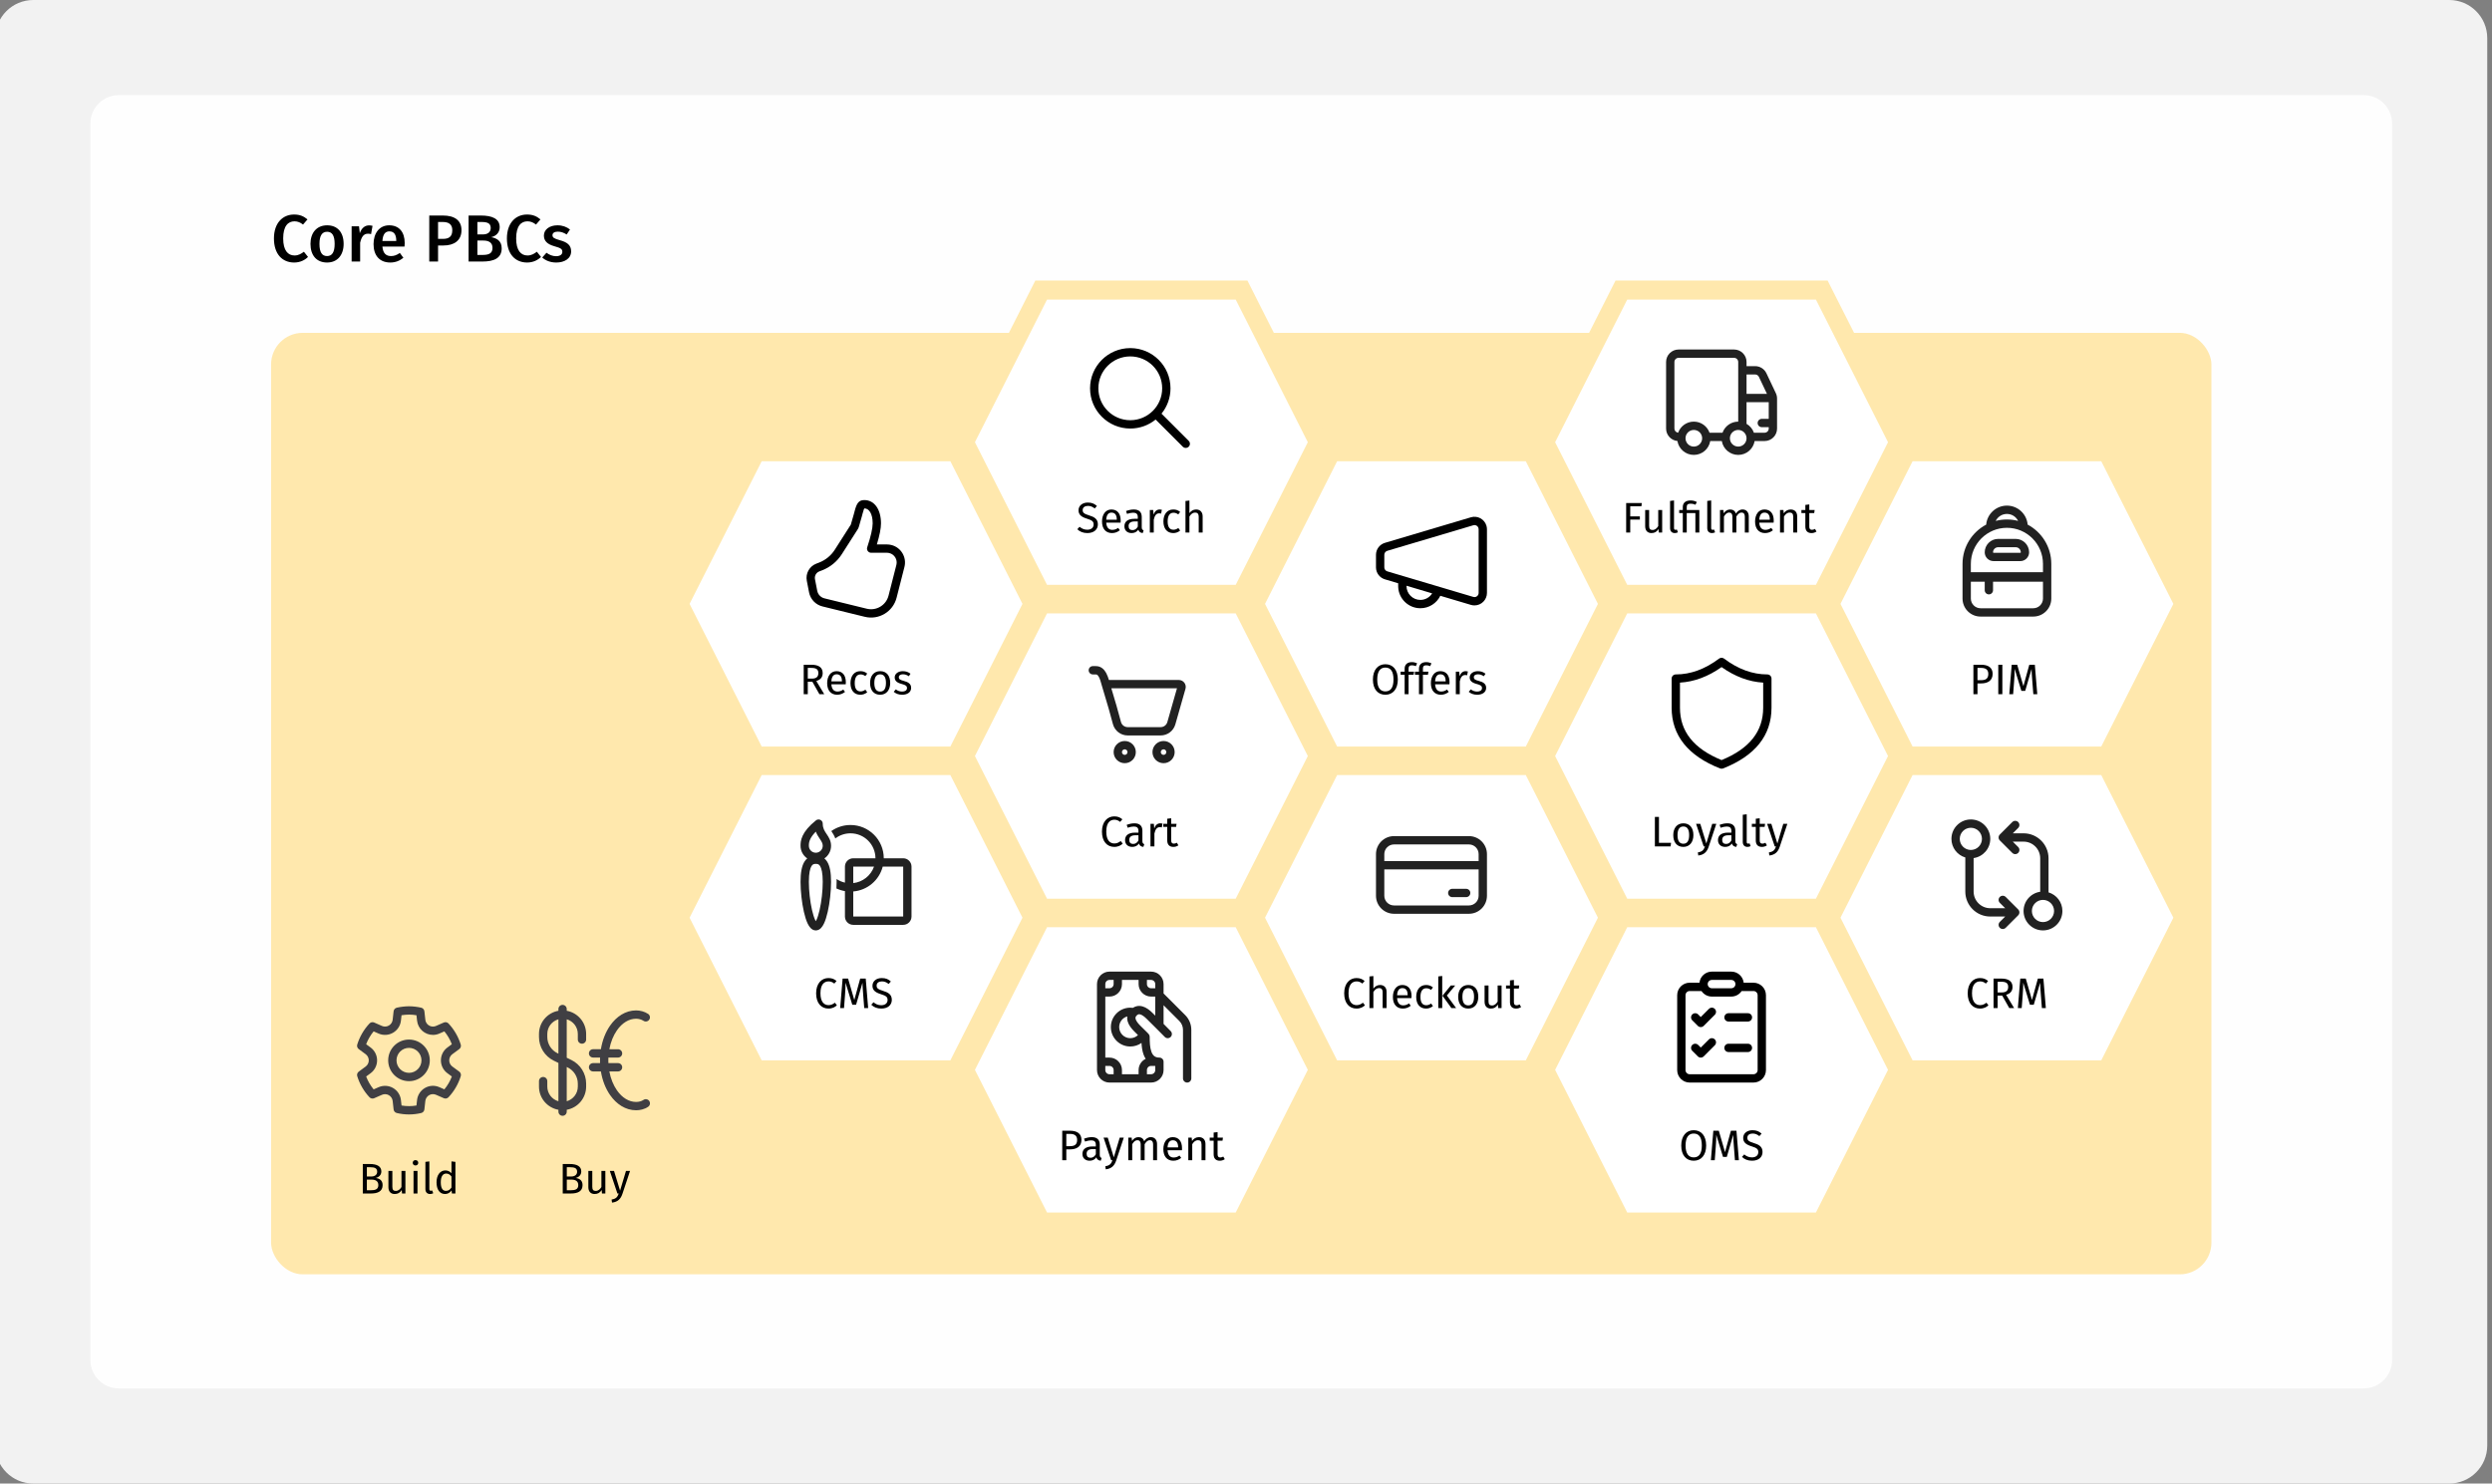 <svg xmlns="http://www.w3.org/2000/svg" width="524" height="312" viewBox="0 0 524 312" fill="none"><rect x="0" y="0" width="524" height="312" fill="#808080" stroke="none"/><g clip-path="url(#clip0_4340_4158)"><path d="M-1 8C-1 3.582 2.582 0 7 0H515C519.418 0 523 3.582 523 8V304C523 308.418 519.418 312 515 312H7C2.582 312 -1 308.418 -1 304V8Z" fill="#F2F2F2"></path><path fill-rule="evenodd" clip-rule="evenodd" d="M19 26C19 22.686 21.686 20 25 20H497C500.314 20 503 22.686 503 26V286C503 289.314 500.314 292 497 292H25C21.686 292 19 289.314 19 286V26Z" fill="white" fill-opacity="0.93"></path><rect x="57" y="70" width="408" height="198" rx="6.655" fill="#FFE8AD"></rect><path d="M61.83 45.116C63.062 45.116 63.86 45.48 64.658 46.138L63.72 47.23C63.16 46.782 62.586 46.544 61.928 46.544C60.584 46.544 59.548 47.524 59.548 50.142C59.548 52.69 60.556 53.726 61.928 53.726C62.768 53.726 63.342 53.362 63.902 52.942L64.77 54.034C64.182 54.636 63.174 55.21 61.858 55.21C59.352 55.21 57.602 53.432 57.602 50.142C57.602 46.894 59.45 45.116 61.83 45.116ZM68.786 47.384C70.97 47.384 72.258 48.868 72.258 51.29C72.258 53.628 70.956 55.21 68.772 55.21C66.588 55.21 65.286 53.726 65.286 51.29C65.286 48.966 66.588 47.384 68.786 47.384ZM68.786 48.742C67.736 48.742 67.176 49.54 67.176 51.29C67.176 53.068 67.722 53.852 68.772 53.852C69.822 53.852 70.368 53.054 70.368 51.29C70.368 49.526 69.822 48.742 68.786 48.742ZM77.591 47.398C77.857 47.398 78.095 47.426 78.333 47.496L78.025 49.232C77.801 49.176 77.619 49.148 77.367 49.148C76.471 49.148 76.009 49.806 75.729 51.052V55H73.937V47.594H75.491L75.659 49.05C76.009 47.986 76.723 47.398 77.591 47.398ZM85.099 51.122C85.099 51.36 85.071 51.654 85.057 51.85H80.409C80.535 53.362 81.249 53.852 82.229 53.852C82.887 53.852 83.433 53.642 84.077 53.194L84.819 54.216C84.091 54.804 83.195 55.21 82.075 55.21C79.779 55.21 78.547 53.684 78.547 51.346C78.547 49.092 79.737 47.384 81.837 47.384C83.909 47.384 85.099 48.784 85.099 51.122ZM83.321 50.688V50.604C83.321 49.386 82.887 48.658 81.879 48.658C81.039 48.658 80.507 49.218 80.409 50.688H83.321ZM93.119 45.326C95.555 45.326 97.039 46.32 97.039 48.406C97.039 50.632 95.429 51.626 93.245 51.626H92.111V55H90.263V45.326H93.119ZM93.105 50.24C94.337 50.24 95.107 49.82 95.107 48.406C95.107 47.188 94.365 46.684 93.105 46.684H92.111V50.24H93.105ZM103.28 49.876C104.386 50.086 105.492 50.604 105.492 52.214C105.492 54.342 103.798 55 101.446 55H98.534V45.326H101.068C103.56 45.326 105.072 46.026 105.072 47.79C105.072 48.994 104.204 49.68 103.28 49.876ZM101.25 46.684H100.382V49.302H101.516C102.524 49.302 103.182 48.854 103.182 47.944C103.182 46.964 102.51 46.684 101.25 46.684ZM101.46 53.614C102.678 53.614 103.56 53.362 103.56 52.144C103.56 50.982 102.734 50.59 101.656 50.59H100.382V53.614H101.46ZM110.816 45.116C112.048 45.116 112.846 45.48 113.644 46.138L112.706 47.23C112.146 46.782 111.572 46.544 110.914 46.544C109.57 46.544 108.534 47.524 108.534 50.142C108.534 52.69 109.542 53.726 110.914 53.726C111.754 53.726 112.328 53.362 112.888 52.942L113.756 54.034C113.168 54.636 112.16 55.21 110.844 55.21C108.338 55.21 106.588 53.432 106.588 50.142C106.588 46.894 108.436 45.116 110.816 45.116ZM117.223 47.384C118.287 47.384 119.155 47.72 119.855 48.266L119.155 49.316C118.539 48.924 117.951 48.714 117.293 48.714C116.579 48.714 116.173 49.008 116.173 49.456C116.173 49.946 116.467 50.17 117.727 50.52C119.239 50.926 120.093 51.542 120.093 52.858C120.093 54.398 118.665 55.21 116.971 55.21C115.697 55.21 114.703 54.776 114.017 54.16L114.913 53.152C115.487 53.586 116.173 53.88 116.929 53.88C117.727 53.88 118.245 53.544 118.245 52.984C118.245 52.368 117.951 52.172 116.565 51.78C115.039 51.36 114.367 50.632 114.367 49.54C114.367 48.308 115.501 47.384 117.223 47.384Z" fill="black"></path><path d="M203.215 92.098L202.759 93L203.215 93.902L218.379 123.902L218.934 125H220.164H259.836H261.066L261.621 123.902L276.785 93.902L277.241 93L276.785 92.098L261.621 62.098L261.066 61H259.836H220.164H218.934L218.379 62.098L203.215 92.098Z" fill="white" stroke="#FFE8AD" stroke-width="4"></path><path fill-rule="evenodd" clip-rule="evenodd" d="M205 159L220.164 129H259.836L275 159L259.836 189H220.164L205 159Z" fill="white"></path><path fill-rule="evenodd" clip-rule="evenodd" d="M205 225L220.164 195H259.836L275 225L259.836 255H220.164L205 225Z" fill="white"></path><path fill-rule="evenodd" clip-rule="evenodd" d="M327 159L342.164 129H381.836L397 159L381.836 189H342.164L327 159Z" fill="white"></path><path fill-rule="evenodd" clip-rule="evenodd" d="M327 225L342.164 195H381.836L397 225L381.836 255H342.164L327 225Z" fill="white"></path><path fill-rule="evenodd" clip-rule="evenodd" d="M145 127L160.164 97H199.836L215 127L199.836 157H160.164L145 127Z" fill="white"></path><path fill-rule="evenodd" clip-rule="evenodd" d="M145 193L160.164 163H199.836L215 193L199.836 223H160.164L145 193Z" fill="white"></path><path fill-rule="evenodd" clip-rule="evenodd" d="M387 193L402.164 163H441.836L457 193L441.836 223H402.164L387 193Z" fill="white"></path><path d="M325.215 92.098L324.759 93L325.215 93.902L340.379 123.902L340.934 125H342.164H381.836H383.066L383.621 123.902L398.785 93.902L399.241 93L398.785 92.098L383.621 62.098L383.066 61H381.836H342.164H340.934L340.379 62.098L325.215 92.098Z" fill="white" stroke="#FFE8AD" stroke-width="4"></path><path fill-rule="evenodd" clip-rule="evenodd" d="M266 127L281.164 97H320.836L336 127L320.836 157H281.164L266 127Z" fill="white"></path><path d="M234.285 171.691C235.068 171.691 235.509 171.907 236.004 172.303L235.536 172.852C235.149 172.537 234.771 172.393 234.339 172.393C233.403 172.393 232.62 173.023 232.62 174.895C232.62 176.686 233.367 177.388 234.33 177.388C234.915 177.388 235.302 177.136 235.653 176.875L236.076 177.415C235.734 177.766 235.14 178.108 234.303 178.108C232.8 178.108 231.711 176.983 231.711 174.895C231.711 172.798 232.881 171.691 234.285 171.691ZM240.215 176.893C240.215 177.307 240.368 177.442 240.611 177.532L240.422 178.108C239.945 178.054 239.639 177.865 239.495 177.397C239.162 177.892 238.658 178.108 238.082 178.108C237.137 178.108 236.57 177.523 236.57 176.677C236.57 175.66 237.335 175.111 238.658 175.111H239.387V174.76C239.387 174.076 239.054 173.824 238.397 173.824C238.046 173.824 237.605 173.914 237.119 174.076L236.912 173.473C237.497 173.257 238.019 173.149 238.55 173.149C239.693 173.149 240.215 173.734 240.215 174.724V176.893ZM238.271 177.487C238.757 177.487 239.117 177.244 239.387 176.749V175.66H238.766C237.893 175.66 237.452 175.984 237.452 176.632C237.452 177.19 237.731 177.487 238.271 177.487ZM243.976 173.149C244.129 173.149 244.3 173.167 244.444 173.203L244.291 174.013C244.147 173.977 244.048 173.959 243.877 173.959C243.283 173.959 242.941 174.382 242.743 175.291V178H241.915V173.257H242.626L242.707 174.22C242.959 173.509 243.4 173.149 243.976 173.149ZM247.466 177.235L247.781 177.784C247.466 178 247.124 178.108 246.719 178.108C245.918 178.108 245.441 177.64 245.441 176.758V173.896H244.613V173.257H245.441V172.186L246.269 172.087V173.257H247.394L247.304 173.896H246.269V176.722C246.269 177.199 246.422 177.424 246.836 177.424C247.043 177.424 247.232 177.361 247.466 177.235Z" fill="black"></path><path fill-rule="evenodd" clip-rule="evenodd" d="M266 193L281.164 163H320.836L336 193L320.836 223H281.164L266 193Z" fill="white"></path><path d="M172.303 146L170.818 143.372H169.855V146H169V139.799H170.629C172.177 139.799 172.987 140.393 172.987 141.554C172.987 142.427 172.537 142.949 171.646 143.219L173.32 146H172.303ZM169.855 142.715H170.719C171.583 142.715 172.078 142.391 172.078 141.554C172.078 140.78 171.637 140.465 170.62 140.465H169.855V142.715ZM177.854 143.489C177.854 143.651 177.845 143.804 177.836 143.912H174.812C174.893 145.01 175.406 145.433 176.09 145.433C176.558 145.433 176.909 145.307 177.323 145.019L177.683 145.514C177.215 145.883 176.684 146.108 176.027 146.108C174.704 146.108 173.93 145.181 173.93 143.678C173.93 142.202 174.677 141.149 175.901 141.149C177.179 141.149 177.854 142.04 177.854 143.489ZM177.035 143.3V143.246C177.035 142.319 176.666 141.806 175.919 141.806C175.289 141.806 174.875 142.247 174.812 143.3H177.035ZM180.904 141.149C181.462 141.149 181.912 141.293 182.353 141.662L181.957 142.184C181.633 141.95 181.336 141.833 180.94 141.833C180.193 141.833 179.725 142.418 179.725 143.651C179.725 144.893 180.193 145.406 180.94 145.406C181.336 145.406 181.615 145.28 181.975 145.046L182.353 145.586C181.93 145.928 181.453 146.108 180.904 146.108C179.626 146.108 178.834 145.199 178.834 143.669C178.834 142.157 179.617 141.149 180.904 141.149ZM185.08 141.149C186.43 141.149 187.186 142.121 187.186 143.624C187.186 145.091 186.412 146.108 185.071 146.108C183.721 146.108 182.956 145.136 182.956 143.633C182.956 142.166 183.73 141.149 185.08 141.149ZM185.08 141.815C184.288 141.815 183.847 142.391 183.847 143.633C183.847 144.866 184.279 145.442 185.071 145.442C185.863 145.442 186.295 144.866 186.295 143.624C186.295 142.391 185.863 141.815 185.08 141.815ZM189.841 141.149C190.507 141.149 191.002 141.347 191.452 141.689L191.101 142.211C190.678 141.941 190.309 141.806 189.868 141.806C189.328 141.806 188.995 142.049 188.995 142.427C188.995 142.814 189.247 142.994 190.012 143.192C191.011 143.444 191.587 143.84 191.587 144.668C191.587 145.658 190.678 146.108 189.715 146.108C188.914 146.108 188.338 145.847 187.924 145.487L188.365 144.983C188.743 145.271 189.184 145.442 189.697 145.442C190.318 145.442 190.714 145.172 190.714 144.722C190.714 144.254 190.48 144.074 189.562 143.831C188.536 143.561 188.131 143.12 188.131 142.454C188.131 141.698 188.86 141.149 189.841 141.149Z" fill="black"></path><path d="M174.184 205.691C174.967 205.691 175.408 205.907 175.903 206.303L175.435 206.852C175.048 206.537 174.67 206.393 174.238 206.393C173.302 206.393 172.519 207.023 172.519 208.895C172.519 210.686 173.266 211.388 174.229 211.388C174.814 211.388 175.201 211.136 175.552 210.875L175.975 211.415C175.633 211.766 175.039 212.108 174.202 212.108C172.699 212.108 171.61 210.983 171.61 208.895C171.61 206.798 172.78 205.691 174.184 205.691ZM182.038 205.799L182.551 212H181.723L181.507 209.201C181.426 208.229 181.363 207.185 181.354 206.672L180.013 211.298H179.212L177.799 206.663C177.799 207.392 177.754 208.355 177.682 209.264L177.475 212H176.665L177.178 205.799H178.33L179.635 210.308L180.877 205.799H182.038ZM185.41 205.691C186.265 205.691 186.805 205.943 187.327 206.411L186.859 206.933C186.391 206.555 185.959 206.393 185.446 206.393C184.825 206.393 184.33 206.681 184.33 207.275C184.33 207.797 184.573 208.049 185.689 208.391C186.679 208.697 187.525 209.084 187.525 210.272C187.525 211.352 186.706 212.108 185.311 212.108C184.42 212.108 183.718 211.811 183.205 211.307L183.673 210.785C184.141 211.163 184.627 211.406 185.302 211.406C186.031 211.406 186.634 211.046 186.634 210.299C186.634 209.696 186.346 209.426 185.293 209.102C184.087 208.733 183.457 208.274 183.457 207.311C183.457 206.357 184.267 205.691 185.41 205.691Z" fill="black"></path><path fill-rule="evenodd" clip-rule="evenodd" d="M387 127L402.164 97H441.836L457 127L441.836 157H402.164L387 127Z" fill="white"></path><path d="M348.832 171.799V177.253H351.379L351.28 178H347.977V171.799H348.832ZM353.968 173.149C355.318 173.149 356.074 174.121 356.074 175.624C356.074 177.091 355.3 178.108 353.959 178.108C352.609 178.108 351.844 177.136 351.844 175.633C351.844 174.166 352.618 173.149 353.968 173.149ZM353.968 173.815C353.176 173.815 352.735 174.391 352.735 175.633C352.735 176.866 353.167 177.442 353.959 177.442C354.751 177.442 355.183 176.866 355.183 175.624C355.183 174.391 354.751 173.815 353.968 173.815ZM360.89 173.257L359.306 178.027C358.973 179.035 358.415 179.773 357.101 179.917L357.011 179.269C357.974 179.107 358.244 178.738 358.514 178H358.235L356.642 173.257H357.524L358.793 177.397L360.035 173.257H360.89ZM364.891 176.893C364.891 177.307 365.044 177.442 365.287 177.532L365.098 178.108C364.621 178.054 364.315 177.865 364.171 177.397C363.838 177.892 363.334 178.108 362.758 178.108C361.813 178.108 361.246 177.523 361.246 176.677C361.246 175.66 362.011 175.111 363.334 175.111H364.063V174.76C364.063 174.076 363.73 173.824 363.073 173.824C362.722 173.824 362.281 173.914 361.795 174.076L361.588 173.473C362.173 173.257 362.695 173.149 363.226 173.149C364.369 173.149 364.891 173.734 364.891 174.724V176.893ZM362.947 177.487C363.433 177.487 363.793 177.244 364.063 176.749V175.66H363.442C362.569 175.66 362.128 175.984 362.128 176.632C362.128 177.19 362.407 177.487 362.947 177.487ZM367.448 178.108C366.845 178.108 366.458 177.739 366.458 177.064V171.349L367.286 171.25V177.046C367.286 177.298 367.367 177.424 367.583 177.424C367.7 177.424 367.799 177.406 367.889 177.37L368.105 177.946C367.925 178.045 367.691 178.108 367.448 178.108ZM371.219 177.235L371.534 177.784C371.219 178 370.877 178.108 370.472 178.108C369.671 178.108 369.194 177.64 369.194 176.758V173.896H368.366V173.257H369.194V172.186L370.022 172.087V173.257H371.147L371.057 173.896H370.022V176.722C370.022 177.199 370.175 177.424 370.589 177.424C370.796 177.424 370.985 177.361 371.219 177.235ZM375.831 173.257L374.247 178.027C373.914 179.035 373.356 179.773 372.042 179.917L371.952 179.269C372.915 179.107 373.185 178.738 373.455 178H373.176L371.583 173.257H372.465L373.734 177.397L374.976 173.257H375.831Z" fill="black"></path><path d="M228.737 105.691C229.592 105.691 230.132 105.943 230.654 106.411L230.186 106.933C229.718 106.555 229.286 106.393 228.773 106.393C228.152 106.393 227.657 106.681 227.657 107.275C227.657 107.797 227.9 108.049 229.016 108.391C230.006 108.697 230.852 109.084 230.852 110.272C230.852 111.352 230.033 112.108 228.638 112.108C227.747 112.108 227.045 111.811 226.532 111.307L227 110.785C227.468 111.163 227.954 111.406 228.629 111.406C229.358 111.406 229.961 111.046 229.961 110.299C229.961 109.696 229.673 109.426 228.62 109.102C227.414 108.733 226.784 108.274 226.784 107.311C226.784 106.357 227.594 105.691 228.737 105.691ZM235.648 109.489C235.648 109.651 235.639 109.804 235.63 109.912H232.606C232.687 111.01 233.2 111.433 233.884 111.433C234.352 111.433 234.703 111.307 235.117 111.019L235.477 111.514C235.009 111.883 234.478 112.108 233.821 112.108C232.498 112.108 231.724 111.181 231.724 109.678C231.724 108.202 232.471 107.149 233.695 107.149C234.973 107.149 235.648 108.04 235.648 109.489ZM234.829 109.3V109.246C234.829 108.319 234.46 107.806 233.713 107.806C233.083 107.806 232.669 108.247 232.606 109.3H234.829ZM240.077 110.893C240.077 111.307 240.23 111.442 240.473 111.532L240.284 112.108C239.807 112.054 239.501 111.865 239.357 111.397C239.024 111.892 238.52 112.108 237.944 112.108C236.999 112.108 236.432 111.523 236.432 110.677C236.432 109.66 237.197 109.111 238.52 109.111H239.249V108.76C239.249 108.076 238.916 107.824 238.259 107.824C237.908 107.824 237.467 107.914 236.981 108.076L236.774 107.473C237.359 107.257 237.881 107.149 238.412 107.149C239.555 107.149 240.077 107.734 240.077 108.724V110.893ZM238.133 111.487C238.619 111.487 238.979 111.244 239.249 110.749V109.66H238.628C237.755 109.66 237.314 109.984 237.314 110.632C237.314 111.19 237.593 111.487 238.133 111.487ZM243.839 107.149C243.992 107.149 244.163 107.167 244.307 107.203L244.154 108.013C244.01 107.977 243.911 107.959 243.74 107.959C243.146 107.959 242.804 108.382 242.606 109.291V112H241.778V107.257H242.489L242.57 108.22C242.822 107.509 243.263 107.149 243.839 107.149ZM246.705 107.149C247.263 107.149 247.713 107.293 248.154 107.662L247.758 108.184C247.434 107.95 247.137 107.833 246.741 107.833C245.994 107.833 245.526 108.418 245.526 109.651C245.526 110.893 245.994 111.406 246.741 111.406C247.137 111.406 247.416 111.28 247.776 111.046L248.154 111.586C247.731 111.928 247.254 112.108 246.705 112.108C245.427 112.108 244.635 111.199 244.635 109.669C244.635 108.157 245.418 107.149 246.705 107.149ZM251.507 107.149C252.371 107.149 252.884 107.707 252.884 108.598V112H252.056V108.715C252.056 108.004 251.75 107.797 251.3 107.797C250.787 107.797 250.418 108.13 250.103 108.625V112H249.275V105.358L250.103 105.268V107.914C250.445 107.446 250.913 107.149 251.507 107.149Z" fill="black"></path><path d="M341.939 112V105.799H345.233L345.134 106.483H342.794V108.598H344.819V109.273H342.794V112H341.939ZM349.509 107.257V112H348.798L348.735 111.262C348.375 111.838 347.934 112.108 347.259 112.108C346.431 112.108 345.936 111.586 345.936 110.659V107.257H346.764V110.569C346.764 111.217 346.98 111.46 347.493 111.46C348.006 111.46 348.393 111.118 348.681 110.641V107.257H349.509ZM352.164 112.108C351.561 112.108 351.174 111.739 351.174 111.064V105.349L352.002 105.25V111.046C352.002 111.298 352.083 111.424 352.299 111.424C352.416 111.424 352.515 111.406 352.605 111.37L352.821 111.946C352.641 112.045 352.407 112.108 352.164 112.108ZM355.485 105.25C356.016 105.25 356.412 105.376 356.799 105.574L356.511 106.15C356.214 106.006 355.881 105.925 355.512 105.925C354.846 105.925 354.675 106.177 354.675 106.627V107.257H357.321V112H356.493V107.896H354.675V112H353.847V107.896H353.091V107.257H353.847V106.636C353.847 105.835 354.333 105.25 355.485 105.25ZM359.978 112.108C359.375 112.108 358.988 111.739 358.988 111.064V105.349L359.816 105.25V111.046C359.816 111.298 359.897 111.424 360.113 111.424C360.23 111.424 360.329 111.406 360.419 111.37L360.635 111.946C360.455 112.045 360.221 112.108 359.978 112.108ZM366.43 107.149C367.204 107.149 367.717 107.707 367.717 108.598V112H366.889V108.715C366.889 108.004 366.583 107.797 366.223 107.797C365.71 107.797 365.431 108.13 365.107 108.634V112H364.279V108.715C364.279 108.004 363.973 107.797 363.613 107.797C363.1 107.797 362.812 108.13 362.497 108.634V112H361.669V107.257H362.38L362.452 107.95C362.767 107.473 363.199 107.149 363.82 107.149C364.405 107.149 364.837 107.464 365.017 108.004C365.359 107.491 365.791 107.149 366.43 107.149ZM372.968 109.489C372.968 109.651 372.959 109.804 372.95 109.912H369.926C370.007 111.01 370.52 111.433 371.204 111.433C371.672 111.433 372.023 111.307 372.437 111.019L372.797 111.514C372.329 111.883 371.798 112.108 371.141 112.108C369.818 112.108 369.044 111.181 369.044 109.678C369.044 108.202 369.791 107.149 371.015 107.149C372.293 107.149 372.968 108.04 372.968 109.489ZM372.149 109.3V109.246C372.149 108.319 371.78 107.806 371.033 107.806C370.403 107.806 369.989 108.247 369.926 109.3H372.149ZM376.523 107.149C377.396 107.149 377.9 107.698 377.9 108.598V112H377.072V108.715C377.072 108.004 376.784 107.797 376.325 107.797C375.794 107.797 375.434 108.13 375.119 108.634V112H374.291V107.257H375.002L375.074 107.959C375.398 107.473 375.902 107.149 376.523 107.149ZM381.643 111.235L381.958 111.784C381.643 112 381.301 112.108 380.896 112.108C380.095 112.108 379.618 111.64 379.618 110.758V107.896H378.79V107.257H379.618V106.186L380.446 106.087V107.257H381.571L381.481 107.896H380.446V110.722C380.446 111.199 380.599 111.424 381.013 111.424C381.22 111.424 381.409 111.361 381.643 111.235Z" fill="black"></path><path d="M291.305 139.691C292.862 139.691 293.924 140.816 293.924 142.904C293.924 144.956 292.862 146.108 291.305 146.108C289.757 146.108 288.686 144.992 288.686 142.913C288.686 140.87 289.757 139.691 291.305 139.691ZM291.305 140.393C290.27 140.393 289.595 141.122 289.595 142.913C289.595 144.704 290.297 145.406 291.305 145.406C292.349 145.406 293.015 144.704 293.015 142.904C293.015 141.122 292.367 140.393 291.305 140.393ZM296.888 139.916C296.366 139.916 296.186 140.141 296.186 140.6V141.257H297.338L297.248 141.896H296.186V146H295.358V141.896H294.512V141.257H295.358V140.609C295.358 139.817 295.88 139.25 296.843 139.25C297.293 139.25 297.599 139.331 297.977 139.493L297.716 140.096C297.41 139.961 297.131 139.916 296.888 139.916ZM299.903 139.916C299.381 139.916 299.201 140.141 299.201 140.6V141.257H300.353L300.263 141.896H299.201V146H298.373V141.896H297.527V141.257H298.373V140.609C298.373 139.817 298.895 139.25 299.858 139.25C300.308 139.25 300.614 139.331 300.992 139.493L300.731 140.096C300.425 139.961 300.146 139.916 299.903 139.916ZM304.801 143.489C304.801 143.651 304.792 143.804 304.783 143.912H301.759C301.84 145.01 302.353 145.433 303.037 145.433C303.505 145.433 303.856 145.307 304.27 145.019L304.63 145.514C304.162 145.883 303.631 146.108 302.974 146.108C301.651 146.108 300.877 145.181 300.877 143.678C300.877 142.202 301.624 141.149 302.848 141.149C304.126 141.149 304.801 142.04 304.801 143.489ZM303.982 143.3V143.246C303.982 142.319 303.613 141.806 302.866 141.806C302.236 141.806 301.822 142.247 301.759 143.3H303.982ZM308.184 141.149C308.337 141.149 308.508 141.167 308.652 141.203L308.499 142.013C308.355 141.977 308.256 141.959 308.085 141.959C307.491 141.959 307.149 142.382 306.951 143.291V146H306.123V141.257H306.834L306.915 142.22C307.167 141.509 307.608 141.149 308.184 141.149ZM310.75 141.149C311.416 141.149 311.911 141.347 312.361 141.689L312.01 142.211C311.587 141.941 311.218 141.806 310.777 141.806C310.237 141.806 309.904 142.049 309.904 142.427C309.904 142.814 310.156 142.994 310.921 143.192C311.92 143.444 312.496 143.84 312.496 144.668C312.496 145.658 311.587 146.108 310.624 146.108C309.823 146.108 309.247 145.847 308.833 145.487L309.274 144.983C309.652 145.271 310.093 145.442 310.606 145.442C311.227 145.442 311.623 145.172 311.623 144.722C311.623 144.254 311.389 144.074 310.471 143.831C309.445 143.561 309.04 143.12 309.04 142.454C309.04 141.698 309.769 141.149 310.75 141.149Z" fill="black"></path><path d="M285.221 205.691C286.004 205.691 286.445 205.907 286.94 206.303L286.472 206.852C286.085 206.537 285.707 206.393 285.275 206.393C284.339 206.393 283.556 207.023 283.556 208.895C283.556 210.686 284.303 211.388 285.266 211.388C285.851 211.388 286.238 211.136 286.589 210.875L287.012 211.415C286.67 211.766 286.076 212.108 285.239 212.108C283.736 212.108 282.647 210.983 282.647 208.895C282.647 206.798 283.817 205.691 285.221 205.691ZM290.187 207.149C291.051 207.149 291.564 207.707 291.564 208.598V212H290.736V208.715C290.736 208.004 290.43 207.797 289.98 207.797C289.467 207.797 289.098 208.13 288.783 208.625V212H287.955V205.358L288.783 205.268V207.914C289.125 207.446 289.593 207.149 290.187 207.149ZM296.811 209.489C296.811 209.651 296.802 209.804 296.793 209.912H293.769C293.85 211.01 294.363 211.433 295.047 211.433C295.515 211.433 295.866 211.307 296.28 211.019L296.64 211.514C296.172 211.883 295.641 212.108 294.984 212.108C293.661 212.108 292.887 211.181 292.887 209.678C292.887 208.202 293.634 207.149 294.858 207.149C296.136 207.149 296.811 208.04 296.811 209.489ZM295.992 209.3V209.246C295.992 208.319 295.623 207.806 294.876 207.806C294.246 207.806 293.832 208.247 293.769 209.3H295.992ZM299.861 207.149C300.419 207.149 300.869 207.293 301.31 207.662L300.914 208.184C300.59 207.95 300.293 207.833 299.897 207.833C299.15 207.833 298.682 208.418 298.682 209.651C298.682 210.893 299.15 211.406 299.897 211.406C300.293 211.406 300.572 211.28 300.932 211.046L301.31 211.586C300.887 211.928 300.41 212.108 299.861 212.108C298.583 212.108 297.791 211.199 297.791 209.669C297.791 208.157 298.574 207.149 299.861 207.149ZM303.259 205.25V212H302.431V205.349L303.259 205.25ZM305.986 207.257L304.24 209.354L306.184 212H305.194L303.313 209.408L305.059 207.257H305.986ZM308.739 207.149C310.089 207.149 310.845 208.121 310.845 209.624C310.845 211.091 310.071 212.108 308.73 212.108C307.38 212.108 306.615 211.136 306.615 209.633C306.615 208.166 307.389 207.149 308.739 207.149ZM308.739 207.815C307.947 207.815 307.506 208.391 307.506 209.633C307.506 210.866 307.938 211.442 308.73 211.442C309.522 211.442 309.954 210.866 309.954 209.624C309.954 208.391 309.522 207.815 308.739 207.815ZM315.741 207.257V212H315.03L314.967 211.262C314.607 211.838 314.166 212.108 313.491 212.108C312.663 212.108 312.168 211.586 312.168 210.659V207.257H312.996V210.569C312.996 211.217 313.212 211.46 313.725 211.46C314.238 211.46 314.625 211.118 314.913 210.641V207.257H315.741ZM319.53 211.235L319.845 211.784C319.53 212 319.188 212.108 318.783 212.108C317.982 212.108 317.505 211.64 317.505 210.758V207.896H316.677V207.257H317.505V206.186L318.333 206.087V207.257H319.458L319.368 207.896H318.333V210.722C318.333 211.199 318.486 211.424 318.9 211.424C319.107 211.424 319.296 211.361 319.53 211.235Z" fill="black"></path><path d="M416.585 139.799C418.079 139.799 418.997 140.411 418.997 141.716C418.997 143.138 417.962 143.723 416.594 143.723H415.811V146H414.956V139.799H416.585ZM416.558 143.048C417.476 143.048 418.088 142.778 418.088 141.725C418.088 140.798 417.494 140.465 416.576 140.465H415.811V143.048H416.558ZM421.04 139.799V146H420.185V139.799H421.04ZM427.87 139.799L428.383 146H427.555L427.339 143.201C427.258 142.229 427.195 141.185 427.186 140.672L425.845 145.298H425.044L423.631 140.663C423.631 141.392 423.586 142.355 423.514 143.264L423.307 146H422.497L423.01 139.799H424.162L425.467 144.308L426.709 139.799H427.87Z" fill="black"></path><path d="M224.99 237.799C226.484 237.799 227.402 238.411 227.402 239.716C227.402 241.138 226.367 241.723 224.999 241.723H224.216V244H223.361V237.799H224.99ZM224.963 241.048C225.881 241.048 226.493 240.778 226.493 239.725C226.493 238.798 225.899 238.465 224.981 238.465H224.216V241.048H224.963ZM231.249 242.893C231.249 243.307 231.402 243.442 231.645 243.532L231.456 244.108C230.979 244.054 230.673 243.865 230.529 243.397C230.196 243.892 229.692 244.108 229.116 244.108C228.171 244.108 227.604 243.523 227.604 242.677C227.604 241.66 228.369 241.111 229.692 241.111H230.421V240.76C230.421 240.076 230.088 239.824 229.431 239.824C229.08 239.824 228.639 239.914 228.153 240.076L227.946 239.473C228.531 239.257 229.053 239.149 229.584 239.149C230.727 239.149 231.249 239.734 231.249 240.724V242.893ZM229.305 243.487C229.791 243.487 230.151 243.244 230.421 242.749V241.66H229.8C228.927 241.66 228.486 241.984 228.486 242.632C228.486 243.19 228.765 243.487 229.305 243.487ZM236.3 239.257L234.716 244.027C234.383 245.035 233.825 245.773 232.511 245.917L232.421 245.269C233.384 245.107 233.654 244.738 233.924 244H233.645L232.052 239.257H232.934L234.203 243.397L235.445 239.257H236.3ZM242.008 239.149C242.782 239.149 243.295 239.707 243.295 240.598V244H242.467V240.715C242.467 240.004 242.161 239.797 241.801 239.797C241.288 239.797 241.009 240.13 240.685 240.634V244H239.857V240.715C239.857 240.004 239.551 239.797 239.191 239.797C238.678 239.797 238.39 240.13 238.075 240.634V244H237.247V239.257H237.958L238.03 239.95C238.345 239.473 238.777 239.149 239.398 239.149C239.983 239.149 240.415 239.464 240.595 240.004C240.937 239.491 241.369 239.149 242.008 239.149ZM248.546 241.489C248.546 241.651 248.537 241.804 248.528 241.912H245.504C245.585 243.01 246.098 243.433 246.782 243.433C247.25 243.433 247.601 243.307 248.015 243.019L248.375 243.514C247.907 243.883 247.376 244.108 246.719 244.108C245.396 244.108 244.622 243.181 244.622 241.678C244.622 240.202 245.369 239.149 246.593 239.149C247.871 239.149 248.546 240.04 248.546 241.489ZM247.727 241.3V241.246C247.727 240.319 247.358 239.806 246.611 239.806C245.981 239.806 245.567 240.247 245.504 241.3H247.727ZM252.1 239.149C252.973 239.149 253.477 239.698 253.477 240.598V244H252.649V240.715C252.649 240.004 252.361 239.797 251.902 239.797C251.371 239.797 251.011 240.13 250.696 240.634V244H249.868V239.257H250.579L250.651 239.959C250.975 239.473 251.479 239.149 252.1 239.149ZM257.221 243.235L257.536 243.784C257.221 244 256.879 244.108 256.474 244.108C255.673 244.108 255.196 243.64 255.196 242.758V239.896H254.368V239.257H255.196V238.186L256.024 238.087V239.257H257.149L257.059 239.896H256.024V242.722C256.024 243.199 256.177 243.424 256.591 243.424C256.798 243.424 256.987 243.361 257.221 243.235Z" fill="black"></path><path d="M356.14 237.691C357.697 237.691 358.759 238.816 358.759 240.904C358.759 242.956 357.697 244.108 356.14 244.108C354.592 244.108 353.521 242.992 353.521 240.913C353.521 238.87 354.592 237.691 356.14 237.691ZM356.14 238.393C355.105 238.393 354.43 239.122 354.43 240.913C354.43 242.704 355.132 243.406 356.14 243.406C357.184 243.406 357.85 242.704 357.85 240.904C357.85 239.122 357.202 238.393 356.14 238.393ZM365.127 237.799L365.64 244H364.812L364.596 241.201C364.515 240.229 364.452 239.185 364.443 238.672L363.102 243.298H362.301L360.888 238.663C360.888 239.392 360.843 240.355 360.771 241.264L360.564 244H359.754L360.267 237.799H361.419L362.724 242.308L363.966 237.799H365.127ZM368.499 237.691C369.354 237.691 369.894 237.943 370.416 238.411L369.948 238.933C369.48 238.555 369.048 238.393 368.535 238.393C367.914 238.393 367.419 238.681 367.419 239.275C367.419 239.797 367.662 240.049 368.778 240.391C369.768 240.697 370.614 241.084 370.614 242.272C370.614 243.352 369.795 244.108 368.4 244.108C367.509 244.108 366.807 243.811 366.294 243.307L366.762 242.785C367.23 243.163 367.716 243.406 368.391 243.406C369.12 243.406 369.723 243.046 369.723 242.299C369.723 241.696 369.435 241.426 368.382 241.102C367.176 240.733 366.546 240.274 366.546 239.311C366.546 238.357 367.356 237.691 368.499 237.691Z" fill="black"></path><path d="M416.324 205.691C417.107 205.691 417.548 205.907 418.043 206.303L417.575 206.852C417.188 206.537 416.81 206.393 416.378 206.393C415.442 206.393 414.659 207.023 414.659 208.895C414.659 210.686 415.406 211.388 416.369 211.388C416.954 211.388 417.341 211.136 417.692 210.875L418.115 211.415C417.773 211.766 417.179 212.108 416.342 212.108C414.839 212.108 413.75 210.983 413.75 208.895C413.75 206.798 414.92 205.691 416.324 205.691ZM422.494 212L421.009 209.372H420.046V212H419.191V205.799H420.82C422.368 205.799 423.178 206.393 423.178 207.554C423.178 208.427 422.728 208.949 421.837 209.219L423.511 212H422.494ZM420.046 208.715H420.91C421.774 208.715 422.269 208.391 422.269 207.554C422.269 206.78 421.828 206.465 420.811 206.465H420.046V208.715ZM429.671 205.799L430.184 212H429.356L429.14 209.201C429.059 208.229 428.996 207.185 428.987 206.672L427.646 211.298H426.845L425.432 206.663C425.432 207.392 425.387 208.355 425.315 209.264L425.108 212H424.298L424.811 205.799H425.963L427.268 210.308L428.51 205.799H429.671Z" fill="black"></path><path d="M185.249 110.066C185.249 107.217 183.919 105.168 181.742 105.168C180.545 105.168 180.134 105.869 179.705 107.501C179.617 107.838 179.574 108.002 179.529 108.163C179.411 108.582 179.206 109.294 178.914 110.3C178.906 110.326 178.894 110.352 178.879 110.375L175.535 115.609C174.744 116.846 173.577 117.798 172.205 118.323L171.653 118.534C170.198 119.091 169.354 120.612 169.65 122.141L170.122 124.575C170.404 126.028 171.505 127.184 172.942 127.536L181.841 129.717C184.794 130.441 187.779 128.65 188.53 125.704L190.18 119.23C190.698 117.201 189.472 115.136 187.443 114.619C187.137 114.541 186.822 114.501 186.506 114.501H184.379C184.958 112.596 185.249 111.127 185.249 110.066ZM171.368 121.808C171.233 121.113 171.617 120.422 172.278 120.169L172.83 119.957C174.552 119.298 176.017 118.104 177.009 116.551L180.354 111.318C180.459 111.153 180.54 110.975 180.594 110.787C180.888 109.778 181.094 109.062 181.213 108.637C181.263 108.459 181.311 108.277 181.397 107.946C181.619 107.104 181.728 106.918 181.742 106.918C182.754 106.918 183.499 108.066 183.499 110.066C183.499 111.098 183.119 112.791 182.352 115.1C182.163 115.667 182.585 116.251 183.182 116.251H186.506C186.677 116.251 186.846 116.273 187.011 116.315C188.103 116.593 188.763 117.705 188.485 118.798L186.834 125.271C186.32 127.287 184.278 128.513 182.257 128.017L173.358 125.836C172.584 125.647 171.992 125.024 171.84 124.242L171.368 121.808Z" fill="black"></path><path d="M237.667 73.206C242.338 73.206 246.125 76.993 246.125 81.665C246.125 83.685 245.417 85.54 244.234 86.995L249.952 92.713C250.294 93.054 250.294 93.608 249.952 93.95C249.641 94.261 249.155 94.289 248.813 94.035L248.715 93.95L242.997 88.232C241.542 89.415 239.687 90.123 237.667 90.123C232.995 90.123 229.208 86.336 229.208 81.665C229.208 76.993 232.995 73.206 237.667 73.206ZM237.667 74.956C233.962 74.956 230.958 77.96 230.958 81.665C230.958 85.37 233.962 88.373 237.667 88.373C241.372 88.373 244.375 85.37 244.375 81.665C244.375 77.96 241.372 74.956 237.667 74.956Z" fill="black"></path><path d="M228.917 140.962C228.917 140.479 229.308 140.087 229.792 140.087H230.443C231.552 140.087 232.216 140.833 232.595 141.526C232.848 141.987 233.032 142.523 233.175 143.008C233.214 143.005 233.253 143.004 233.293 143.004H247.873C248.841 143.004 249.541 143.931 249.275 144.862L247.143 152.339C246.75 153.717 245.491 154.668 244.058 154.668H237.118C235.673 154.668 234.406 153.702 234.024 152.309L233.137 149.076L231.668 144.119L231.666 144.11C231.484 143.448 231.314 142.829 231.061 142.366C230.815 141.917 230.619 141.837 230.443 141.837H229.792C229.308 141.837 228.917 141.445 228.917 140.962ZM234.835 148.651L235.712 151.845C235.886 152.479 236.461 152.918 237.118 152.918H244.058C244.709 152.918 245.281 152.486 245.46 151.859L247.486 144.754H233.683L234.819 148.588C234.825 148.609 234.83 148.63 234.835 148.651ZM238.833 158.17C238.833 159.459 237.789 160.504 236.5 160.504C235.211 160.504 234.167 159.459 234.167 158.17C234.167 156.882 235.211 155.837 236.5 155.837C237.789 155.837 238.833 156.882 238.833 158.17ZM237.083 158.17C237.083 157.848 236.822 157.587 236.5 157.587C236.178 157.587 235.917 157.848 235.917 158.17C235.917 158.492 236.178 158.754 236.5 158.754C236.822 158.754 237.083 158.492 237.083 158.17ZM247 158.17C247 159.459 245.955 160.504 244.667 160.504C243.378 160.504 242.333 159.459 242.333 158.17C242.333 156.882 243.378 155.837 244.667 155.837C245.955 155.837 247 156.882 247 158.17ZM245.25 158.17C245.25 157.848 244.989 157.587 244.667 157.587C244.345 157.587 244.083 157.848 244.083 158.17C244.083 158.492 244.345 158.754 244.667 158.754C244.989 158.754 245.25 158.492 245.25 158.17Z" fill="#212121"></path><path d="M351.5 142.71C351.5 142.227 351.892 141.835 352.375 141.835C355.482 141.835 358.509 140.735 361.475 138.51C361.786 138.277 362.214 138.277 362.525 138.51C365.491 140.735 368.518 141.835 371.625 141.835C372.108 141.835 372.5 142.227 372.5 142.71V148.835C372.5 154.67 369.049 158.957 362.321 161.608C362.115 161.689 361.885 161.689 361.679 161.608C354.95 158.957 351.5 154.67 351.5 148.835V142.71ZM353.25 143.56V148.835C353.25 153.8 356.112 157.444 362 159.851C367.888 157.444 370.75 153.8 370.75 148.835V143.56C367.743 143.382 364.822 142.288 362 140.293C359.178 142.288 356.257 143.382 353.25 143.56Z" fill="black"></path><path d="M312.558 110.559C312.63 110.802 312.667 111.053 312.667 111.307V124.695C312.667 126.144 311.491 127.32 310.042 127.32C309.788 127.32 309.537 127.283 309.294 127.211L302.861 125.298C302.094 126.867 300.485 127.915 298.667 127.915C296.167 127.915 294.127 125.951 294.006 123.482L294 123.249L293.999 122.665L291.21 121.835C290.097 121.504 289.333 120.481 289.333 119.319V116.68C289.333 115.519 290.097 114.495 291.211 114.164L309.294 108.79C310.684 108.377 312.145 109.169 312.558 110.559ZM295.749 123.185L295.75 123.249C295.75 124.86 297.056 126.165 298.667 126.165C299.699 126.165 300.625 125.624 301.144 124.789L295.749 123.185ZM309.793 110.468L291.709 115.842C291.338 115.952 291.083 116.293 291.083 116.68V119.319C291.083 119.706 291.338 120.048 291.709 120.158L309.792 125.533C309.873 125.557 309.957 125.57 310.042 125.57C310.525 125.57 310.917 125.178 310.917 124.695V111.307C310.917 111.222 310.904 111.138 310.88 111.057C310.743 110.594 310.256 110.33 309.793 110.468Z" fill="black"></path><path d="M362.583 213.96C362.583 213.477 362.975 213.085 363.458 213.085H367.542C368.025 213.085 368.417 213.477 368.417 213.96C368.417 214.444 368.025 214.835 367.542 214.835H363.458C362.975 214.835 362.583 214.444 362.583 213.96ZM363.459 219.502C362.975 219.502 362.584 219.894 362.584 220.377C362.584 220.86 362.975 221.252 363.459 221.252H367.542C368.025 221.252 368.417 220.86 368.417 220.377C368.417 219.894 368.025 219.502 367.542 219.502H363.459ZM360.577 213.413C360.919 213.071 360.919 212.517 360.577 212.175C360.235 211.833 359.681 211.833 359.34 212.175L357.625 213.89L357.077 213.342C356.735 213 356.181 213 355.84 213.342C355.498 213.683 355.498 214.237 355.84 214.579L357.006 215.746C357.348 216.088 357.902 216.088 358.244 215.746L360.577 213.413ZM360.577 218.592C360.919 218.933 360.919 219.487 360.577 219.829L358.244 222.162C357.902 222.504 357.348 222.504 357.006 222.162L355.84 220.996C355.498 220.654 355.498 220.1 355.84 219.758C356.181 219.417 356.735 219.417 357.077 219.758L357.625 220.306L359.34 218.592C359.681 218.25 360.235 218.25 360.577 218.592ZM366.66 206.767C366.561 205.408 365.427 204.335 364.042 204.335H359.958C358.607 204.335 357.495 205.356 357.35 206.668L355.292 206.669C353.842 206.669 352.667 207.844 352.667 209.294V225.044C352.667 226.493 353.842 227.669 355.292 227.669H368.708C370.158 227.669 371.333 226.493 371.333 225.044V209.294C371.333 207.844 370.158 206.669 368.708 206.669L366.651 206.668C366.654 206.701 366.657 206.734 366.66 206.767ZM366.661 206.781L366.667 206.96C366.667 206.9 366.665 206.84 366.661 206.781ZM359.958 209.585H364.042C364.952 209.585 365.754 209.122 366.225 208.419L368.708 208.419C369.192 208.419 369.583 208.811 369.583 209.294V225.044C369.583 225.527 369.192 225.919 368.708 225.919H355.292C354.809 225.919 354.417 225.527 354.417 225.044V209.294C354.417 208.811 354.809 208.419 355.292 208.419L357.776 208.419C358.247 209.122 359.048 209.585 359.958 209.585ZM359.958 206.085H364.042C364.525 206.085 364.917 206.477 364.917 206.96C364.917 207.444 364.525 207.835 364.042 207.835H359.958C359.475 207.835 359.083 207.444 359.083 206.96C359.083 206.477 359.475 206.085 359.958 206.085Z" fill="black"></path><path d="M352.958 73.503C351.509 73.503 350.333 74.678 350.333 76.128V90.128C350.333 91.495 351.378 92.618 352.713 92.742C352.986 94.403 354.429 95.67 356.167 95.67C357.901 95.67 359.341 94.409 359.618 92.753H362.048C362.326 94.409 363.766 95.67 365.5 95.67C367.234 95.67 368.674 94.409 368.952 92.753H371.042C372.491 92.753 373.667 91.578 373.667 90.128V83.813C373.667 83.425 373.58 83.041 373.414 82.69L371.432 78.504C370.997 77.588 370.074 77.003 369.059 77.003H367.25V76.128C367.25 74.678 366.075 73.503 364.625 73.503H352.958ZM368.801 91.003C368.521 90.212 367.966 89.552 367.25 89.138V84.587H371.917V88.087H370.458C369.975 88.087 369.583 88.478 369.583 88.962C369.583 89.445 369.975 89.837 370.458 89.837H371.917V90.128C371.917 90.611 371.525 91.003 371.042 91.003H368.801ZM365.5 88.67C363.976 88.67 362.68 89.644 362.199 91.003H359.468C358.987 89.644 357.691 88.67 356.167 88.67C354.645 88.67 353.349 89.642 352.868 90.999C352.427 90.953 352.083 90.581 352.083 90.128V76.128C352.083 75.645 352.475 75.253 352.958 75.253H364.625C365.108 75.253 365.5 75.645 365.5 76.128V88.67ZM367.25 78.753H369.059C369.397 78.753 369.705 78.948 369.85 79.254L371.547 82.837H367.25V78.753ZM356.167 93.92C355.2 93.92 354.417 93.136 354.417 92.17C354.417 91.203 355.2 90.42 356.167 90.42C357.133 90.42 357.917 91.203 357.917 92.17C357.917 93.136 357.133 93.92 356.167 93.92ZM367.25 92.17C367.25 93.136 366.467 93.92 365.5 93.92C364.534 93.92 363.75 93.136 363.75 92.17C363.75 91.203 364.534 90.42 365.5 90.42C366.467 90.42 367.25 91.203 367.25 92.17Z" fill="#212121"></path><path d="M305.375 186.922C304.892 186.922 304.5 187.314 304.5 187.797C304.5 188.28 304.892 188.672 305.375 188.672H308.292C308.775 188.672 309.167 188.28 309.167 187.797C309.167 187.314 308.775 186.922 308.292 186.922H305.375ZM289.333 179.63C289.333 177.536 291.031 175.839 293.125 175.839H308.875C310.969 175.839 312.667 177.536 312.667 179.63V188.38C312.667 190.474 310.969 192.172 308.875 192.172H293.125C291.031 192.172 289.333 190.474 289.333 188.38V179.63ZM310.917 181.089V179.63C310.917 178.503 310.003 177.589 308.875 177.589H293.125C291.997 177.589 291.083 178.503 291.083 179.63V181.089H310.917ZM291.083 182.839V188.38C291.083 189.508 291.997 190.422 293.125 190.422H308.875C310.003 190.422 310.917 189.508 310.917 188.38V182.839H291.083Z" fill="#212121"></path><path d="M86.014 211.625C86.871 211.635 87.724 211.734 88.559 211.92C88.924 212.002 89.197 212.306 89.238 212.677L89.437 214.459C89.527 215.277 90.218 215.896 91.041 215.897C91.262 215.897 91.481 215.851 91.685 215.761L93.319 215.043C93.659 214.894 94.056 214.975 94.31 215.246C95.491 216.507 96.37 218.02 96.882 219.67C96.993 220.026 96.866 220.412 96.566 220.634L95.117 221.701C94.704 222.005 94.46 222.487 94.46 223C94.46 223.512 94.704 223.994 95.118 224.299L96.568 225.366C96.868 225.587 96.995 225.974 96.885 226.33C96.373 227.98 95.494 229.493 94.314 230.754C94.06 231.025 93.664 231.106 93.324 230.957L91.683 230.239C91.214 230.033 90.675 230.063 90.231 230.32C89.787 230.576 89.492 231.028 89.436 231.537L89.239 233.319C89.198 233.686 88.931 233.988 88.571 234.074C86.882 234.476 85.121 234.476 83.431 234.074C83.072 233.988 82.805 233.686 82.764 233.319L82.567 231.54C82.509 231.032 82.213 230.581 81.77 230.326C81.327 230.07 80.789 230.04 80.321 230.244L78.68 230.963C78.34 231.112 77.943 231.031 77.69 230.76C76.509 229.497 75.63 227.982 75.119 226.331C75.009 225.975 75.136 225.588 75.436 225.368L76.886 224.299C77.299 223.995 77.543 223.513 77.543 223.001C77.543 222.488 77.299 222.006 76.886 221.702L75.436 220.635C75.136 220.414 75.008 220.027 75.119 219.671C75.631 218.021 76.51 216.508 77.691 215.247C77.945 214.976 78.342 214.895 78.682 215.044L80.316 215.762C80.786 215.968 81.326 215.937 81.772 215.677C82.215 215.419 82.511 214.967 82.568 214.457L82.766 212.677C82.808 212.306 83.081 212.001 83.446 211.92C84.283 211.734 85.137 211.635 86.014 211.625ZM86.014 213.375C85.485 213.381 84.957 213.427 84.434 213.512L84.307 214.652C84.188 215.713 83.573 216.655 82.652 217.189C81.725 217.73 80.595 217.796 79.612 217.364L78.564 216.904C77.897 217.714 77.366 218.627 76.992 219.607L77.922 220.292C78.784 220.925 79.293 221.931 79.293 223.001C79.293 224.07 78.784 225.076 77.923 225.709L76.991 226.395C77.365 227.377 77.896 228.292 78.564 229.104L79.62 228.641C80.597 228.214 81.72 228.277 82.644 228.809C83.568 229.342 84.185 230.282 84.306 231.345L84.433 232.493C85.471 232.669 86.531 232.669 87.569 232.493L87.697 231.345C87.814 230.283 88.43 229.339 89.355 228.805C90.281 228.27 91.405 228.207 92.385 228.636L93.44 229.098C94.107 228.288 94.638 227.375 95.012 226.394L94.081 225.708C93.219 225.075 92.71 224.069 92.71 223C92.71 221.93 93.219 220.924 94.08 220.292L95.01 219.606C94.636 218.626 94.105 217.713 93.437 216.903L92.391 217.362C91.965 217.551 91.504 217.648 91.038 217.647C89.324 217.645 87.885 216.354 87.698 214.651L87.571 213.511C87.051 213.427 86.528 213.381 86.014 213.375ZM86 218.625C88.416 218.625 90.375 220.584 90.375 223C90.375 225.416 88.416 227.375 86 227.375C83.583 227.375 81.625 225.416 81.625 223C81.625 220.584 83.583 218.625 86 218.625ZM86 220.375C84.55 220.375 83.375 221.55 83.375 223C83.375 224.45 84.55 225.625 86 225.625C87.449 225.625 88.625 224.45 88.625 223C88.625 221.55 87.449 220.375 86 220.375Z" fill="#403F43"></path><path d="M79.023 247.724C79.743 247.85 80.454 248.183 80.454 249.236C80.454 250.55 79.437 251 77.997 251H76.287V244.799H77.754C79.284 244.799 80.184 245.285 80.184 246.365C80.184 247.13 79.626 247.598 79.023 247.724ZM77.844 245.474H77.142V247.427H78.078C78.771 247.427 79.311 247.085 79.311 246.428C79.311 245.663 78.762 245.474 77.844 245.474ZM77.997 250.316C78.897 250.316 79.554 250.136 79.554 249.236C79.554 248.363 78.906 248.084 78.159 248.084H77.142V250.316H77.997ZM85.246 246.257V251H84.535L84.472 250.262C84.112 250.838 83.671 251.108 82.996 251.108C82.168 251.108 81.673 250.586 81.673 249.659V246.257H82.501V249.569C82.501 250.217 82.717 250.46 83.23 250.46C83.743 250.46 84.13 250.118 84.418 249.641V246.257H85.246ZM87.361 243.98C87.712 243.98 87.946 244.223 87.946 244.547C87.946 244.862 87.712 245.105 87.361 245.105C87.019 245.105 86.785 244.862 86.785 244.547C86.785 244.223 87.019 243.98 87.361 243.98ZM87.784 246.257V251H86.956V246.257H87.784ZM90.441 251.108C89.838 251.108 89.451 250.739 89.451 250.064V244.349L90.279 244.25V250.046C90.279 250.298 90.36 250.424 90.576 250.424C90.693 250.424 90.792 250.406 90.882 250.37L91.098 250.946C90.918 251.045 90.684 251.108 90.441 251.108ZM94.933 244.25L95.761 244.349V251H95.032L94.951 250.343C94.645 250.82 94.168 251.108 93.583 251.108C92.431 251.108 91.792 250.127 91.792 248.651C91.792 247.202 92.494 246.149 93.655 246.149C94.213 246.149 94.618 246.401 94.933 246.734V244.25ZM93.763 250.451C94.294 250.451 94.618 250.19 94.933 249.749V247.427C94.636 247.049 94.303 246.806 93.835 246.806C93.124 246.806 92.683 247.4 92.683 248.633C92.683 249.884 93.079 250.451 93.763 250.451Z" fill="black"></path><path d="M121.064 247.724C121.784 247.85 122.495 248.183 122.495 249.236C122.495 250.55 121.478 251 120.038 251H118.328V244.799H119.795C121.325 244.799 122.225 245.285 122.225 246.365C122.225 247.13 121.667 247.598 121.064 247.724ZM119.885 245.474H119.183V247.427H120.119C120.812 247.427 121.352 247.085 121.352 246.428C121.352 245.663 120.803 245.474 119.885 245.474ZM120.038 250.316C120.938 250.316 121.595 250.136 121.595 249.236C121.595 248.363 120.947 248.084 120.2 248.084H119.183V250.316H120.038ZM127.287 246.257V251H126.576L126.513 250.262C126.153 250.838 125.712 251.108 125.037 251.108C124.209 251.108 123.714 250.586 123.714 249.659V246.257H124.542V249.569C124.542 250.217 124.758 250.46 125.271 250.46C125.784 250.46 126.171 250.118 126.459 249.641V246.257H127.287ZM132.48 246.257L130.896 251.027C130.563 252.035 130.005 252.773 128.691 252.917L128.601 252.269C129.564 252.107 129.834 251.738 130.104 251H129.825L128.232 246.257H129.114L130.383 250.397L131.625 246.257H132.48Z" fill="black"></path><path d="M118.294 211.331C117.811 211.331 117.419 211.723 117.419 212.206V212.571C115.097 212.984 113.333 215.012 113.333 217.453V218.085C113.333 220.204 114.542 222.137 116.446 223.066L117.419 223.54V231.6C116.072 231.22 115.083 229.981 115.083 228.511V227.367C115.083 226.884 114.692 226.492 114.208 226.492C113.725 226.492 113.333 226.884 113.333 227.367V228.511C113.333 230.953 115.098 232.981 117.419 233.393V233.784C117.419 234.267 117.811 234.659 118.294 234.659C118.777 234.659 119.169 234.267 119.169 233.784V233.392C121.49 232.978 123.25 230.949 123.25 228.511V227.9C123.25 225.781 122.042 223.847 120.137 222.919L119.169 222.447V214.366C120.514 214.748 121.5 215.985 121.5 217.453V218.621C121.5 219.104 121.892 219.496 122.375 219.496C122.858 219.496 123.25 219.104 123.25 218.621V217.453C123.25 215.014 121.489 212.986 119.169 212.572V212.206C119.169 211.723 118.777 211.331 118.294 211.331ZM115.083 217.453C115.083 215.984 116.071 214.745 117.419 214.365V221.593L117.213 221.493C115.91 220.858 115.083 219.535 115.083 218.085V217.453ZM119.169 231.598V224.393L119.37 224.492C120.673 225.127 121.5 226.45 121.5 227.9V228.511C121.5 229.978 120.515 231.216 119.169 231.598ZM127.917 222.995C127.917 222.798 127.921 222.603 127.93 222.41L129.956 222.411C130.44 222.412 130.832 222.02 130.832 221.537C130.832 221.054 130.441 220.662 129.957 220.661L128.129 220.66C128.417 219.117 128.981 217.755 129.724 216.689C130.826 215.108 132.263 214.245 133.75 214.245C134.295 214.245 134.885 214.404 135.31 214.684C135.714 214.95 136.257 214.838 136.522 214.434C136.788 214.031 136.677 213.488 136.273 213.222C135.522 212.728 134.586 212.495 133.75 212.495C131.532 212.495 129.615 213.786 128.289 215.688C127.338 217.052 126.661 218.764 126.353 220.659L124.709 220.658C124.226 220.658 123.834 221.05 123.834 221.533C123.833 222.016 124.225 222.408 124.708 222.408L126.178 222.409C126.171 222.603 126.167 222.798 126.167 222.995C126.167 223.19 126.171 223.385 126.178 223.578L124.709 223.578C124.225 223.578 123.834 223.97 123.834 224.453C123.834 224.936 124.225 225.328 124.709 225.328L126.353 225.328C126.661 227.224 127.338 228.937 128.289 230.301C129.615 232.204 131.532 233.495 133.75 233.495C134.561 233.495 135.52 233.299 136.296 232.759C136.693 232.483 136.79 231.938 136.515 231.541C136.239 231.144 135.693 231.047 135.297 231.323C134.896 231.601 134.319 231.745 133.75 231.745C132.263 231.745 130.826 230.881 129.724 229.3C128.981 228.234 128.417 226.871 128.129 225.328H129.957C130.44 225.328 130.832 224.936 130.832 224.453C130.832 223.97 130.44 223.578 129.957 223.578H127.93C127.921 223.385 127.917 223.191 127.917 222.995Z" fill="#403F43"></path><path d="M172.504 172.422C172.807 172.568 173 172.874 173 173.21C173 174.179 173.364 174.736 173.82 175.415L173.854 175.464C174.241 176.041 174.75 176.796 174.75 177.877C174.75 178.98 174.193 179.953 173.346 180.531C173.569 180.718 173.766 180.948 173.936 181.223C174.491 182.121 174.75 183.494 174.75 185.466C174.75 187.464 174.482 189.862 174.045 191.777C173.827 192.729 173.558 193.608 173.237 194.268C173.077 194.595 172.883 194.915 172.641 195.165C172.402 195.413 172.032 195.674 171.542 195.674C171.051 195.674 170.682 195.413 170.443 195.165C170.201 194.915 170.006 194.595 169.847 194.268C169.525 193.608 169.256 192.729 169.039 191.777C168.602 189.862 168.333 187.464 168.333 185.466C168.333 183.494 168.592 182.121 169.147 181.223C169.317 180.948 169.515 180.718 169.738 180.531C168.89 179.953 168.333 178.98 168.333 177.877C168.333 177.448 168.334 176.709 168.781 175.756C169.218 174.823 170.049 173.751 171.578 172.527C171.841 172.317 172.201 172.276 172.504 172.422ZM170.083 177.876V177.877C170.083 178.683 170.736 179.335 171.542 179.335C172.347 179.335 173 178.683 173 177.877C173 177.365 172.784 177.011 172.368 176.391L172.354 176.37C172.087 175.972 171.771 175.503 171.546 174.899C170.912 175.544 170.562 176.078 170.365 176.499C170.083 177.1 170.083 177.528 170.083 177.876ZM170.636 182.143C170.347 182.611 170.083 183.572 170.083 185.466C170.083 187.335 170.337 189.603 170.745 191.388C170.95 192.286 171.183 193.016 171.42 193.502C171.464 193.591 171.504 193.666 171.542 193.728C171.579 193.666 171.62 193.591 171.663 193.502C171.9 193.016 172.134 192.286 172.339 191.388C172.746 189.603 173 187.335 173 185.466C173 183.572 172.737 182.611 172.447 182.143C172.316 181.93 172.185 181.829 172.068 181.772C171.942 181.711 171.776 181.674 171.542 181.674C171.308 181.674 171.141 181.711 171.015 181.772C170.899 181.829 170.768 181.93 170.636 182.143ZM177.667 187.405C177.039 187.3 176.439 187.111 175.879 186.85C175.904 186.376 175.917 185.912 175.917 185.466C175.917 185.261 175.914 185.06 175.909 184.863C176.435 185.216 177.029 185.477 177.667 185.622V182.252C177.667 181.286 178.45 180.502 179.417 180.502H184.083C184.083 177.603 181.733 175.252 178.833 175.252C177.633 175.252 176.528 175.655 175.644 176.332C175.411 175.687 175.078 175.194 174.847 174.85L174.8 174.78C175.94 173.975 177.331 173.502 178.833 173.502C182.699 173.502 185.833 176.636 185.833 180.502H189.917C190.883 180.502 191.667 181.286 191.667 182.252V192.752C191.667 193.719 190.883 194.502 189.917 194.502H179.417C178.45 194.502 177.667 193.719 177.667 192.752V187.405ZM179.417 187.478V192.752H189.917V182.252H185.613C184.883 185.089 182.418 187.231 179.417 187.478ZM183.785 182.252H179.417V185.72C181.446 185.496 183.126 184.115 183.785 182.252Z" fill="#212121"></path><path d="M233.292 204.335C231.842 204.335 230.667 205.511 230.667 206.96V225.044C230.667 226.493 231.842 227.669 233.292 227.669H242.042C243.484 227.669 244.654 226.507 244.667 225.069L244.667 225.044V223.294C244.667 222.811 244.276 222.419 243.792 222.419C243.263 222.419 242.93 222.276 242.699 222.091C242.457 221.896 242.257 221.595 242.103 221.171C241.785 220.29 241.751 219.128 241.751 218.044C241.751 217.822 241.667 217.609 241.515 217.447C241.426 217.351 241.367 217.287 241.324 217.24C241.218 217.126 241.213 217.121 241.125 217.038C241.038 216.957 240.775 216.705 239.744 215.675C239.198 215.129 238.895 214.666 238.796 214.313C238.75 214.151 238.753 214.031 238.777 213.934C238.802 213.837 238.863 213.711 239.016 213.557C239.17 213.404 239.296 213.343 239.392 213.319C239.488 213.294 239.609 213.292 239.77 213.337C240.123 213.437 240.585 213.741 241.132 214.288C241.761 214.918 242.36 215.509 242.895 216.039C243.781 216.915 244.498 217.624 244.903 218.058C245.232 218.411 245.786 218.43 246.139 218.1C246.493 217.771 246.512 217.217 246.182 216.864C245.85 216.508 245.317 215.974 244.667 215.33L244.667 211.406L247.982 214.721C248.474 215.213 248.751 215.881 248.751 216.577V226.794C248.751 227.277 249.142 227.669 249.626 227.669C250.109 227.669 250.501 227.277 250.501 226.794V216.577C250.501 215.417 250.04 214.304 249.219 213.483L244.667 208.931L244.667 206.96C244.667 205.511 243.491 204.335 242.042 204.335H233.292ZM240.457 221.765C240.57 222.078 240.716 222.388 240.905 222.678C240.025 223.101 239.417 224.002 239.417 225.044V225.919H235.917V225.044C235.917 223.594 234.742 222.419 233.292 222.419H232.417V209.585H233.292C234.742 209.585 235.917 208.41 235.917 206.96V206.085H239.417V206.96C239.417 208.41 240.593 209.585 242.042 209.585H242.917L242.917 213.597C242.737 213.417 242.554 213.235 242.37 213.051C241.75 212.431 241.03 211.874 240.245 211.653C239.838 211.538 239.4 211.51 238.957 211.624C238.694 211.691 238.448 211.804 238.22 211.956C238.039 211.931 237.855 211.919 237.667 211.919C235.412 211.919 233.584 213.747 233.584 216.002C233.584 218.257 235.412 220.085 237.667 220.085C238.547 220.085 239.362 219.807 240.028 219.334C240.071 220.132 240.181 220.999 240.457 221.765ZM235.334 216.002C235.334 214.934 236.052 214.033 237.032 213.756C236.983 214.11 237.019 214.458 237.111 214.786C237.331 215.572 237.887 216.293 238.507 216.913C238.836 217.241 239.088 217.492 239.283 217.685C238.864 218.088 238.294 218.335 237.667 218.335C236.378 218.335 235.334 217.291 235.334 216.002ZM232.417 206.96C232.417 206.477 232.808 206.085 233.292 206.085H234.167V206.96C234.167 207.443 233.776 207.835 233.292 207.835H232.417V206.96ZM241.167 206.085H242.042C242.525 206.085 242.917 206.477 242.917 206.96L242.917 207.835H242.042C241.559 207.835 241.167 207.443 241.167 206.96V206.085ZM242.917 224.169V225.044C242.917 225.527 242.525 225.919 242.042 225.919H241.167V225.044C241.167 224.561 241.559 224.169 242.042 224.169H242.917ZM234.167 225.919H233.292C232.808 225.919 232.417 225.527 232.417 225.044V224.169H233.292C233.776 224.169 234.167 224.561 234.167 225.044V225.919Z" fill="#212121"></path><path d="M418.5 176.419C418.5 178.476 416.979 180.178 415 180.461V187.502C415 189.435 416.567 191.002 418.5 191.002H421.638L420.506 189.871C420.165 189.529 420.165 188.975 420.506 188.633C420.848 188.292 421.402 188.292 421.744 188.633L424.369 191.258C424.71 191.6 424.71 192.154 424.369 192.496L421.744 195.121C421.402 195.463 420.848 195.463 420.506 195.121C420.165 194.779 420.165 194.225 420.506 193.883L421.638 192.752H418.5C415.601 192.752 413.25 190.402 413.25 187.502V180.356L413.25 180.333C411.563 179.831 410.333 178.269 410.333 176.419C410.333 174.164 412.162 172.336 414.417 172.336C416.672 172.336 418.5 174.164 418.5 176.419ZM416.75 176.419C416.75 175.13 415.705 174.086 414.417 174.086C413.128 174.086 412.083 175.13 412.083 176.419C412.083 177.708 413.128 178.752 414.417 178.752C415.705 178.752 416.75 177.708 416.75 176.419ZM433.667 191.586C433.667 193.841 431.839 195.669 429.583 195.669C427.328 195.669 425.5 193.841 425.5 191.586C425.5 189.528 427.021 187.827 429 187.543V180.502C429 178.569 427.433 177.002 425.5 177.002H423.238L424.369 178.133C424.71 178.475 424.71 179.029 424.369 179.371C424.027 179.713 423.473 179.713 423.131 179.371L420.506 176.746C420.165 176.404 420.165 175.85 420.506 175.508L423.131 172.883C423.473 172.542 424.027 172.542 424.369 172.883C424.71 173.225 424.71 173.779 424.369 174.121L423.238 175.252H425.5C428.4 175.252 430.75 177.603 430.75 180.502V187.648L430.75 187.671C432.437 188.173 433.667 189.736 433.667 191.586ZM431.917 191.586C431.917 190.297 430.872 189.252 429.583 189.252C428.295 189.252 427.25 190.297 427.25 191.586C427.25 192.874 428.295 193.919 429.583 193.919C430.872 193.919 431.917 192.874 431.917 191.586Z" fill="#212121"></path><path d="M420.153 113.335C418.596 113.335 417.333 114.598 417.333 116.155C417.333 117.175 418.16 118.002 419.181 118.002H424.819C425.84 118.002 426.667 117.175 426.667 116.155C426.667 114.598 425.404 113.335 423.847 113.335H420.153ZM419.083 116.155C419.083 115.564 419.562 115.085 420.153 115.085H423.847C424.438 115.085 424.917 115.564 424.917 116.155C424.917 116.208 424.873 116.252 424.819 116.252H419.181C419.127 116.252 419.083 116.208 419.083 116.155ZM422 106.335C419.712 106.335 417.834 108.092 417.641 110.33C414.683 111.895 412.667 115.005 412.667 118.585V125.877C412.667 127.971 414.364 129.669 416.458 129.669H427.542C429.636 129.669 431.333 127.971 431.333 125.877V118.585C431.333 115.005 429.317 111.895 426.359 110.33C426.166 108.092 424.288 106.335 422 106.335ZM429.583 120.335H414.417V118.585C414.417 114.397 417.812 111.002 422 111.002C426.188 111.002 429.583 114.397 429.583 118.585V120.335ZM417.333 124.127C417.333 124.61 417.725 125.002 418.208 125.002C418.692 125.002 419.083 124.61 419.083 124.127V122.335H429.583V125.877C429.583 127.004 428.669 127.919 427.542 127.919H416.458C415.331 127.919 414.417 127.004 414.417 125.877V122.335H417.333V124.127ZM422 109.252C421.186 109.252 420.396 109.356 419.644 109.552C420.072 108.683 420.966 108.085 422 108.085C423.034 108.085 423.928 108.683 424.356 109.552C423.604 109.356 422.814 109.252 422 109.252Z" fill="#212121"></path></g><defs><clipPath id="clip0_4340_4158"><rect width="524" height="312" fill="white"></rect></clipPath></defs></svg>